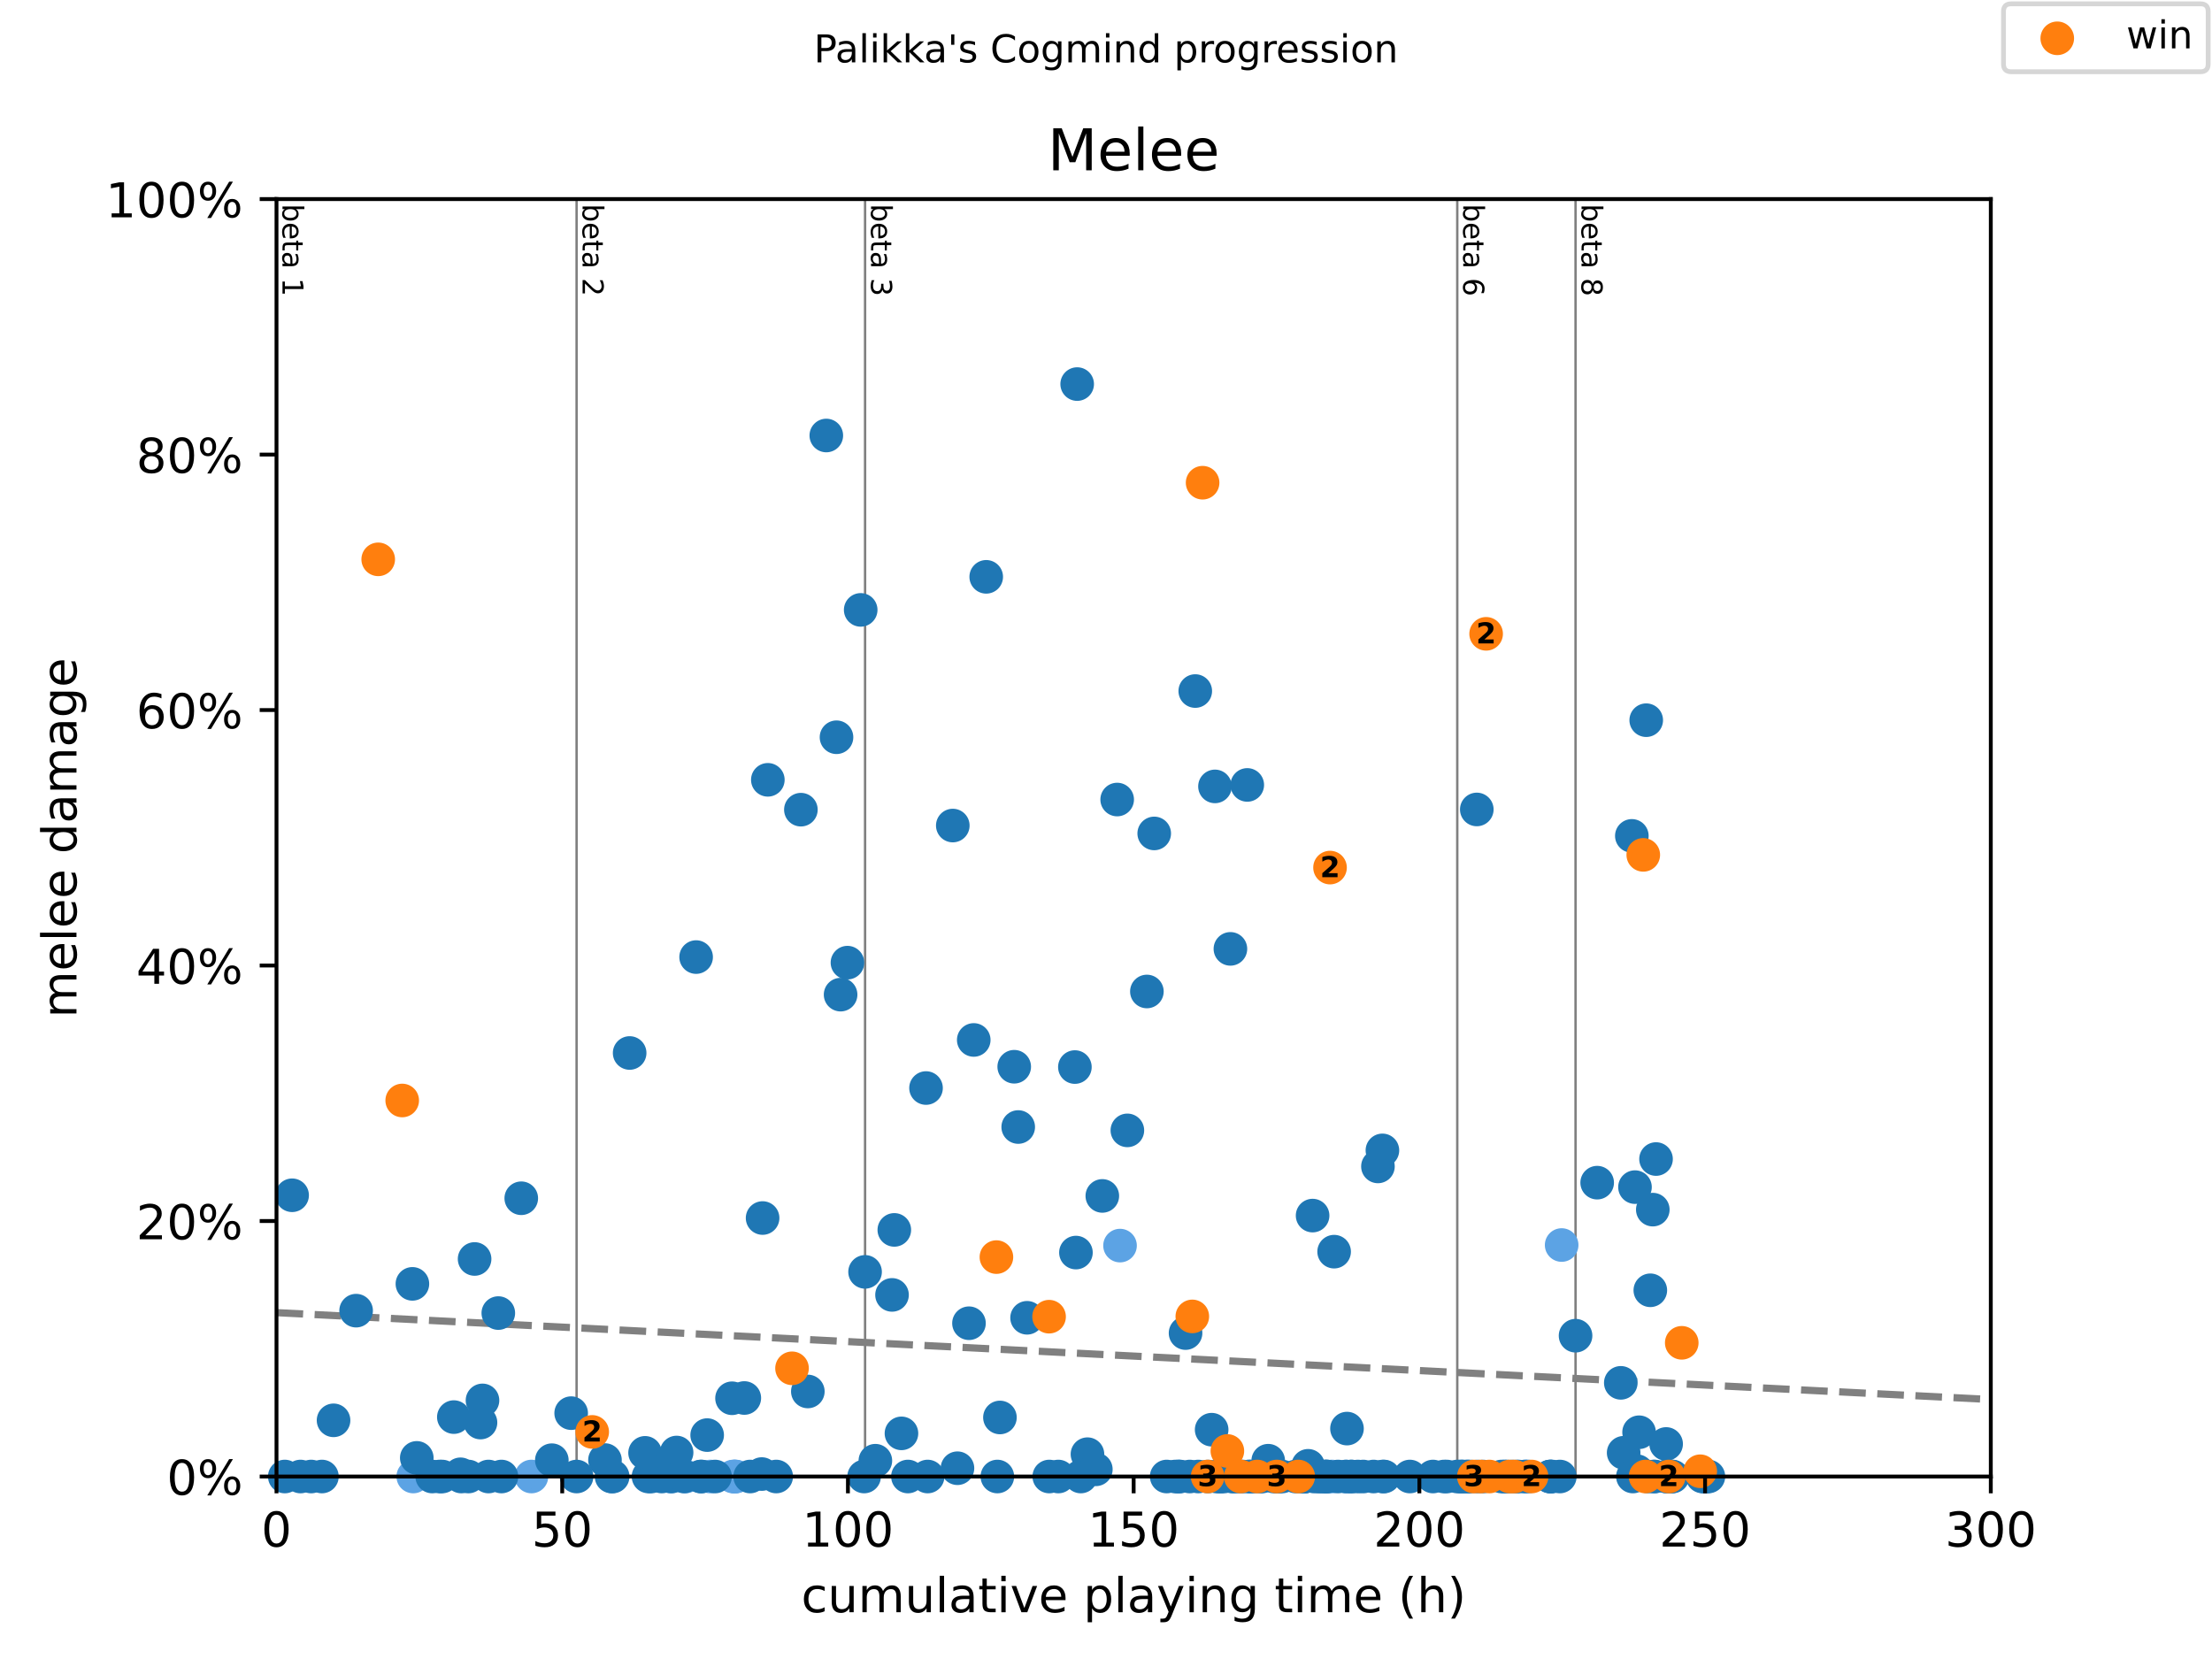 <?xml version="1.0" encoding="utf-8" standalone="no"?>
<!DOCTYPE svg PUBLIC "-//W3C//DTD SVG 1.1//EN"
  "http://www.w3.org/Graphics/SVG/1.1/DTD/svg11.dtd">
<!-- Created with matplotlib (https://matplotlib.org/) -->
<svg height="345.6pt" version="1.1" viewBox="0 0 460.8 345.6" width="460.8pt" xmlns="http://www.w3.org/2000/svg" xmlns:xlink="http://www.w3.org/1999/xlink">
 <defs>
  <style type="text/css">
*{stroke-linecap:butt;stroke-linejoin:round;}
  </style>
 </defs>
 <g id="figure_1">
  <g id="patch_1">
   <path d="M 0 345.6 
L 460.8 345.6 
L 460.8 0 
L 0 0 
z
" style="fill:#ffffff;"/>
  </g>
  <g id="axes_1">
   <g id="patch_2">
    <path d="M 57.6 307.584 
L 414.72 307.584 
L 414.72 41.472 
L 57.6 41.472 
z
" style="fill:#ffffff;"/>
   </g>
   <g id="line2d_1">
    <path clip-path="url(#p053821136b)" d="M 57.6 273.446 
L 414.72 291.546 
" style="fill:none;stroke:#808080;stroke-dasharray:5.55,2.4;stroke-dashoffset:0;stroke-width:1.5;"/>
   </g>
   <g id="line2d_2">
    <path clip-path="url(#p053821136b)" d="M 120.116 307.584 
L 120.116 41.472 
" style="fill:none;stroke:#808080;stroke-linecap:square;stroke-width:0.5;"/>
   </g>
   <g id="line2d_3">
    <path clip-path="url(#p053821136b)" d="M 180.211 307.584 
L 180.211 41.472 
" style="fill:none;stroke:#808080;stroke-linecap:square;stroke-width:0.5;"/>
   </g>
   <g id="line2d_4">
    <path clip-path="url(#p053821136b)" d="M 303.576 307.584 
L 303.576 41.472 
" style="fill:none;stroke:#808080;stroke-linecap:square;stroke-width:0.5;"/>
   </g>
   <g id="line2d_5">
    <path clip-path="url(#p053821136b)" d="M 328.218 307.584 
L 328.218 41.472 
" style="fill:none;stroke:#808080;stroke-linecap:square;stroke-width:0.5;"/>
   </g>
   <g id="text_1">
    <!-- beta 1 -->
    <defs>
     <path d="M 48.688 27.297 
Q 48.688 37.203 44.609 42.844 
Q 40.531 48.484 33.406 48.484 
Q 26.266 48.484 22.188 42.844 
Q 18.109 37.203 18.109 27.297 
Q 18.109 17.391 22.188 11.75 
Q 26.266 6.109 33.406 6.109 
Q 40.531 6.109 44.609 11.75 
Q 48.688 17.391 48.688 27.297 
z
M 18.109 46.391 
Q 20.953 51.266 25.266 53.625 
Q 29.594 56 35.594 56 
Q 45.562 56 51.781 48.094 
Q 58.016 40.188 58.016 27.297 
Q 58.016 14.406 51.781 6.484 
Q 45.562 -1.422 35.594 -1.422 
Q 29.594 -1.422 25.266 0.953 
Q 20.953 3.328 18.109 8.203 
L 18.109 0 
L 9.078 0 
L 9.078 75.984 
L 18.109 75.984 
z
" id="DejaVuSans-98"/>
     <path d="M 56.203 29.594 
L 56.203 25.203 
L 14.891 25.203 
Q 15.484 15.922 20.484 11.062 
Q 25.484 6.203 34.422 6.203 
Q 39.594 6.203 44.453 7.469 
Q 49.312 8.734 54.109 11.281 
L 54.109 2.781 
Q 49.266 0.734 44.188 -0.344 
Q 39.109 -1.422 33.891 -1.422 
Q 20.797 -1.422 13.156 6.188 
Q 5.516 13.812 5.516 26.812 
Q 5.516 40.234 12.766 48.109 
Q 20.016 56 32.328 56 
Q 43.359 56 49.781 48.891 
Q 56.203 41.797 56.203 29.594 
z
M 47.219 32.234 
Q 47.125 39.594 43.094 43.984 
Q 39.062 48.391 32.422 48.391 
Q 24.906 48.391 20.391 44.141 
Q 15.875 39.891 15.188 32.172 
z
" id="DejaVuSans-101"/>
     <path d="M 18.312 70.219 
L 18.312 54.688 
L 36.812 54.688 
L 36.812 47.703 
L 18.312 47.703 
L 18.312 18.016 
Q 18.312 11.328 20.141 9.422 
Q 21.969 7.516 27.594 7.516 
L 36.812 7.516 
L 36.812 0 
L 27.594 0 
Q 17.188 0 13.234 3.875 
Q 9.281 7.766 9.281 18.016 
L 9.281 47.703 
L 2.688 47.703 
L 2.688 54.688 
L 9.281 54.688 
L 9.281 70.219 
z
" id="DejaVuSans-116"/>
     <path d="M 34.281 27.484 
Q 23.391 27.484 19.188 25 
Q 14.984 22.516 14.984 16.5 
Q 14.984 11.719 18.141 8.906 
Q 21.297 6.109 26.703 6.109 
Q 34.188 6.109 38.703 11.406 
Q 43.219 16.703 43.219 25.484 
L 43.219 27.484 
z
M 52.203 31.203 
L 52.203 0 
L 43.219 0 
L 43.219 8.297 
Q 40.141 3.328 35.547 0.953 
Q 30.953 -1.422 24.312 -1.422 
Q 15.922 -1.422 10.953 3.297 
Q 6 8.016 6 15.922 
Q 6 25.141 12.172 29.828 
Q 18.359 34.516 30.609 34.516 
L 43.219 34.516 
L 43.219 35.406 
Q 43.219 41.609 39.141 45 
Q 35.062 48.391 27.688 48.391 
Q 23 48.391 18.547 47.266 
Q 14.109 46.141 10.016 43.891 
L 10.016 52.203 
Q 14.938 54.109 19.578 55.047 
Q 24.219 56 28.609 56 
Q 40.484 56 46.344 49.844 
Q 52.203 43.703 52.203 31.203 
z
" id="DejaVuSans-97"/>
     <path id="DejaVuSans-32"/>
     <path d="M 12.406 8.297 
L 28.516 8.297 
L 28.516 63.922 
L 10.984 60.406 
L 10.984 69.391 
L 28.422 72.906 
L 38.281 72.906 
L 38.281 8.297 
L 54.391 8.297 
L 54.391 0 
L 12.406 0 
z
" id="DejaVuSans-49"/>
    </defs>
    <g transform="translate(58.848 42.472)rotate(-270)scale(0.06 -0.06)">
     <use xlink:href="#DejaVuSans-98"/>
     <use x="63.477" xlink:href="#DejaVuSans-101"/>
     <use x="125" xlink:href="#DejaVuSans-116"/>
     <use x="164.209" xlink:href="#DejaVuSans-97"/>
     <use x="225.488" xlink:href="#DejaVuSans-32"/>
     <use x="257.275" xlink:href="#DejaVuSans-49"/>
    </g>
   </g>
   <g id="text_2">
    <!-- beta 2 -->
    <defs>
     <path d="M 19.188 8.297 
L 53.609 8.297 
L 53.609 0 
L 7.328 0 
L 7.328 8.297 
Q 12.938 14.109 22.625 23.891 
Q 32.328 33.688 34.812 36.531 
Q 39.547 41.844 41.422 45.531 
Q 43.312 49.219 43.312 52.781 
Q 43.312 58.594 39.234 62.25 
Q 35.156 65.922 28.609 65.922 
Q 23.969 65.922 18.812 64.312 
Q 13.672 62.703 7.812 59.422 
L 7.812 69.391 
Q 13.766 71.781 18.938 73 
Q 24.125 74.219 28.422 74.219 
Q 39.75 74.219 46.484 68.547 
Q 53.219 62.891 53.219 53.422 
Q 53.219 48.922 51.531 44.891 
Q 49.859 40.875 45.406 35.406 
Q 44.188 33.984 37.641 27.219 
Q 31.109 20.453 19.188 8.297 
z
" id="DejaVuSans-50"/>
    </defs>
    <g transform="translate(121.364 42.472)rotate(-270)scale(0.06 -0.06)">
     <use xlink:href="#DejaVuSans-98"/>
     <use x="63.477" xlink:href="#DejaVuSans-101"/>
     <use x="125" xlink:href="#DejaVuSans-116"/>
     <use x="164.209" xlink:href="#DejaVuSans-97"/>
     <use x="225.488" xlink:href="#DejaVuSans-32"/>
     <use x="257.275" xlink:href="#DejaVuSans-50"/>
    </g>
   </g>
   <g id="text_3">
    <!-- beta 3 -->
    <defs>
     <path d="M 40.578 39.312 
Q 47.656 37.797 51.625 33 
Q 55.609 28.219 55.609 21.188 
Q 55.609 10.406 48.188 4.484 
Q 40.766 -1.422 27.094 -1.422 
Q 22.516 -1.422 17.656 -0.516 
Q 12.797 0.391 7.625 2.203 
L 7.625 11.719 
Q 11.719 9.328 16.594 8.109 
Q 21.484 6.891 26.812 6.891 
Q 36.078 6.891 40.938 10.547 
Q 45.797 14.203 45.797 21.188 
Q 45.797 27.641 41.281 31.266 
Q 36.766 34.906 28.719 34.906 
L 20.219 34.906 
L 20.219 43.016 
L 29.109 43.016 
Q 36.375 43.016 40.234 45.922 
Q 44.094 48.828 44.094 54.297 
Q 44.094 59.906 40.109 62.906 
Q 36.141 65.922 28.719 65.922 
Q 24.656 65.922 20.016 65.031 
Q 15.375 64.156 9.812 62.312 
L 9.812 71.094 
Q 15.438 72.656 20.344 73.438 
Q 25.25 74.219 29.594 74.219 
Q 40.828 74.219 47.359 69.109 
Q 53.906 64.016 53.906 55.328 
Q 53.906 49.266 50.438 45.094 
Q 46.969 40.922 40.578 39.312 
z
" id="DejaVuSans-51"/>
    </defs>
    <g transform="translate(181.459 42.472)rotate(-270)scale(0.06 -0.06)">
     <use xlink:href="#DejaVuSans-98"/>
     <use x="63.477" xlink:href="#DejaVuSans-101"/>
     <use x="125" xlink:href="#DejaVuSans-116"/>
     <use x="164.209" xlink:href="#DejaVuSans-97"/>
     <use x="225.488" xlink:href="#DejaVuSans-32"/>
     <use x="257.275" xlink:href="#DejaVuSans-51"/>
    </g>
   </g>
   <g id="text_4">
    <!-- beta 6 -->
    <defs>
     <path d="M 33.016 40.375 
Q 26.375 40.375 22.484 35.828 
Q 18.609 31.297 18.609 23.391 
Q 18.609 15.531 22.484 10.953 
Q 26.375 6.391 33.016 6.391 
Q 39.656 6.391 43.531 10.953 
Q 47.406 15.531 47.406 23.391 
Q 47.406 31.297 43.531 35.828 
Q 39.656 40.375 33.016 40.375 
z
M 52.594 71.297 
L 52.594 62.312 
Q 48.875 64.062 45.094 64.984 
Q 41.312 65.922 37.594 65.922 
Q 27.828 65.922 22.672 59.328 
Q 17.531 52.734 16.797 39.406 
Q 19.672 43.656 24.016 45.922 
Q 28.375 48.188 33.594 48.188 
Q 44.578 48.188 50.953 41.516 
Q 57.328 34.859 57.328 23.391 
Q 57.328 12.156 50.688 5.359 
Q 44.047 -1.422 33.016 -1.422 
Q 20.359 -1.422 13.672 8.266 
Q 6.984 17.969 6.984 36.375 
Q 6.984 53.656 15.188 63.938 
Q 23.391 74.219 37.203 74.219 
Q 40.922 74.219 44.703 73.484 
Q 48.484 72.75 52.594 71.297 
z
" id="DejaVuSans-54"/>
    </defs>
    <g transform="translate(304.824 42.472)rotate(-270)scale(0.06 -0.06)">
     <use xlink:href="#DejaVuSans-98"/>
     <use x="63.477" xlink:href="#DejaVuSans-101"/>
     <use x="125" xlink:href="#DejaVuSans-116"/>
     <use x="164.209" xlink:href="#DejaVuSans-97"/>
     <use x="225.488" xlink:href="#DejaVuSans-32"/>
     <use x="257.275" xlink:href="#DejaVuSans-54"/>
    </g>
   </g>
   <g id="text_5">
    <!-- beta 8 -->
    <defs>
     <path d="M 31.781 34.625 
Q 24.75 34.625 20.719 30.859 
Q 16.703 27.094 16.703 20.516 
Q 16.703 13.922 20.719 10.156 
Q 24.75 6.391 31.781 6.391 
Q 38.812 6.391 42.859 10.172 
Q 46.922 13.969 46.922 20.516 
Q 46.922 27.094 42.891 30.859 
Q 38.875 34.625 31.781 34.625 
z
M 21.922 38.812 
Q 15.578 40.375 12.031 44.719 
Q 8.5 49.078 8.5 55.328 
Q 8.5 64.062 14.719 69.141 
Q 20.953 74.219 31.781 74.219 
Q 42.672 74.219 48.875 69.141 
Q 55.078 64.062 55.078 55.328 
Q 55.078 49.078 51.531 44.719 
Q 48 40.375 41.703 38.812 
Q 48.828 37.156 52.797 32.312 
Q 56.781 27.484 56.781 20.516 
Q 56.781 9.906 50.312 4.234 
Q 43.844 -1.422 31.781 -1.422 
Q 19.734 -1.422 13.25 4.234 
Q 6.781 9.906 6.781 20.516 
Q 6.781 27.484 10.781 32.312 
Q 14.797 37.156 21.922 38.812 
z
M 18.312 54.391 
Q 18.312 48.734 21.844 45.562 
Q 25.391 42.391 31.781 42.391 
Q 38.141 42.391 41.719 45.562 
Q 45.312 48.734 45.312 54.391 
Q 45.312 60.062 41.719 63.234 
Q 38.141 66.406 31.781 66.406 
Q 25.391 66.406 21.844 63.234 
Q 18.312 60.062 18.312 54.391 
z
" id="DejaVuSans-56"/>
    </defs>
    <g transform="translate(329.465 42.472)rotate(-270)scale(0.06 -0.06)">
     <use xlink:href="#DejaVuSans-98"/>
     <use x="63.477" xlink:href="#DejaVuSans-101"/>
     <use x="125" xlink:href="#DejaVuSans-116"/>
     <use x="164.209" xlink:href="#DejaVuSans-97"/>
     <use x="225.488" xlink:href="#DejaVuSans-32"/>
     <use x="257.275" xlink:href="#DejaVuSans-56"/>
    </g>
   </g>
   <g id="PathCollection_1">
    <defs>
     <path d="M 0 3 
C 0.796 3 1.559 2.684 2.121 2.121 
C 2.684 1.559 3 0.796 3 0 
C 3 -0.796 2.684 -1.559 2.121 -2.121 
C 1.559 -2.684 0.796 -3 0 -3 
C -0.796 -3 -1.559 -2.684 -2.121 -2.121 
C -2.684 -1.559 -3 -0.796 -3 0 
C -3 0.796 -2.684 1.559 -2.121 2.121 
C -1.559 2.684 -0.796 3 0 3 
z
" id="m4046c7dbc8" style="stroke:#5ca3e4;"/>
    </defs>
    <g>
     <use style="fill:#5ca3e4;stroke:#5ca3e4;" x="86.09" xlink:href="#m4046c7dbc8" y="307.584"/>
     <use style="fill:#5ca3e4;stroke:#5ca3e4;" x="110.712" xlink:href="#m4046c7dbc8" y="307.584"/>
     <use style="fill:#5ca3e4;stroke:#5ca3e4;" x="139.658" xlink:href="#m4046c7dbc8" y="307.584"/>
     <use style="fill:#5ca3e4;stroke:#5ca3e4;" x="142.813" xlink:href="#m4046c7dbc8" y="307.584"/>
     <use style="fill:#5ca3e4;stroke:#5ca3e4;" x="147.971" xlink:href="#m4046c7dbc8" y="307.584"/>
     <use style="fill:#5ca3e4;stroke:#5ca3e4;" x="152.713" xlink:href="#m4046c7dbc8" y="307.584"/>
     <use style="fill:#5ca3e4;stroke:#5ca3e4;" x="152.991" xlink:href="#m4046c7dbc8" y="307.584"/>
     <use style="fill:#5ca3e4;stroke:#5ca3e4;" x="153.11" xlink:href="#m4046c7dbc8" y="307.584"/>
     <use style="fill:#5ca3e4;stroke:#5ca3e4;" x="153.308" xlink:href="#m4046c7dbc8" y="307.584"/>
     <use style="fill:#5ca3e4;stroke:#5ca3e4;" x="233.323" xlink:href="#m4046c7dbc8" y="259.479"/>
     <use style="fill:#5ca3e4;stroke:#5ca3e4;" x="245.584" xlink:href="#m4046c7dbc8" y="307.584"/>
     <use style="fill:#5ca3e4;stroke:#5ca3e4;" x="258.956" xlink:href="#m4046c7dbc8" y="307.584"/>
     <use style="fill:#5ca3e4;stroke:#5ca3e4;" x="260.206" xlink:href="#m4046c7dbc8" y="307.584"/>
     <use style="fill:#5ca3e4;stroke:#5ca3e4;" x="266.277" xlink:href="#m4046c7dbc8" y="307.584"/>
     <use style="fill:#5ca3e4;stroke:#5ca3e4;" x="277.467" xlink:href="#m4046c7dbc8" y="307.584"/>
     <use style="fill:#5ca3e4;stroke:#5ca3e4;" x="280.443" xlink:href="#m4046c7dbc8" y="307.584"/>
     <use style="fill:#5ca3e4;stroke:#5ca3e4;" x="313.556" xlink:href="#m4046c7dbc8" y="307.584"/>
     <use style="fill:#5ca3e4;stroke:#5ca3e4;" x="317.782" xlink:href="#m4046c7dbc8" y="307.584"/>
     <use style="fill:#5ca3e4;stroke:#5ca3e4;" x="318.238" xlink:href="#m4046c7dbc8" y="307.584"/>
     <use style="fill:#5ca3e4;stroke:#5ca3e4;" x="318.337" xlink:href="#m4046c7dbc8" y="307.584"/>
     <use style="fill:#5ca3e4;stroke:#5ca3e4;" x="323.396" xlink:href="#m4046c7dbc8" y="307.584"/>
     <use style="fill:#5ca3e4;stroke:#5ca3e4;" x="325.321" xlink:href="#m4046c7dbc8" y="259.362"/>
     <use style="fill:#5ca3e4;stroke:#5ca3e4;" x="354.962" xlink:href="#m4046c7dbc8" y="307.584"/>
     <use style="fill:#5ca3e4;stroke:#5ca3e4;" x="355.081" xlink:href="#m4046c7dbc8" y="307.584"/>
    </g>
   </g>
   <g id="PathCollection_2">
    <defs>
     <path d="M 0 3 
C 0.796 3 1.559 2.684 2.121 2.121 
C 2.684 1.559 3 0.796 3 0 
C 3 -0.796 2.684 -1.559 2.121 -2.121 
C 1.559 -2.684 0.796 -3 0 -3 
C -0.796 -3 -1.559 -2.684 -2.121 -2.121 
C -2.684 -1.559 -3 -0.796 -3 0 
C -3 0.796 -2.684 1.559 -2.121 2.121 
C -1.559 2.684 -0.796 3 0 3 
z
" id="m475b643aaa" style="stroke:#1f77b4;"/>
    </defs>
    <g>
     <use style="fill:#1f77b4;stroke:#1f77b4;" x="59.326" xlink:href="#m475b643aaa" y="307.584"/>
     <use style="fill:#1f77b4;stroke:#1f77b4;" x="60.854" xlink:href="#m475b643aaa" y="248.996"/>
     <use style="fill:#1f77b4;stroke:#1f77b4;" x="62.6" xlink:href="#m475b643aaa" y="307.584"/>
     <use style="fill:#1f77b4;stroke:#1f77b4;" x="64.822" xlink:href="#m475b643aaa" y="307.584"/>
     <use style="fill:#1f77b4;stroke:#1f77b4;" x="67.064" xlink:href="#m475b643aaa" y="307.584"/>
     <use style="fill:#1f77b4;stroke:#1f77b4;" x="69.484" xlink:href="#m475b643aaa" y="295.88"/>
     <use style="fill:#1f77b4;stroke:#1f77b4;" x="74.186" xlink:href="#m475b643aaa" y="273.034"/>
     <use style="fill:#1f77b4;stroke:#1f77b4;" x="85.912" xlink:href="#m475b643aaa" y="267.452"/>
     <use style="fill:#1f77b4;stroke:#1f77b4;" x="86.824" xlink:href="#m475b643aaa" y="303.704"/>
     <use style="fill:#1f77b4;stroke:#1f77b4;" x="90.038" xlink:href="#m475b643aaa" y="307.584"/>
     <use style="fill:#1f77b4;stroke:#1f77b4;" x="91.566" xlink:href="#m475b643aaa" y="307.584"/>
     <use style="fill:#1f77b4;stroke:#1f77b4;" x="92.102" xlink:href="#m475b643aaa" y="307.584"/>
     <use style="fill:#1f77b4;stroke:#1f77b4;" x="94.542" xlink:href="#m475b643aaa" y="295.207"/>
     <use style="fill:#1f77b4;stroke:#1f77b4;" x="95.931" xlink:href="#m475b643aaa" y="307.123"/>
     <use style="fill:#1f77b4;stroke:#1f77b4;" x="96.09" xlink:href="#m475b643aaa" y="307.584"/>
     <use style="fill:#1f77b4;stroke:#1f77b4;" x="97.578" xlink:href="#m475b643aaa" y="307.584"/>
     <use style="fill:#1f77b4;stroke:#1f77b4;" x="98.867" xlink:href="#m475b643aaa" y="262.267"/>
     <use style="fill:#1f77b4;stroke:#1f77b4;" x="100.097" xlink:href="#m475b643aaa" y="296.345"/>
     <use style="fill:#1f77b4;stroke:#1f77b4;" x="100.514" xlink:href="#m475b643aaa" y="291.729"/>
     <use style="fill:#1f77b4;stroke:#1f77b4;" x="101.764" xlink:href="#m475b643aaa" y="307.584"/>
     <use style="fill:#1f77b4;stroke:#1f77b4;" x="103.807" xlink:href="#m475b643aaa" y="273.537"/>
     <use style="fill:#1f77b4;stroke:#1f77b4;" x="104.462" xlink:href="#m475b643aaa" y="307.584"/>
     <use style="fill:#1f77b4;stroke:#1f77b4;" x="108.589" xlink:href="#m475b643aaa" y="249.618"/>
     <use style="fill:#1f77b4;stroke:#1f77b4;" x="114.957" xlink:href="#m475b643aaa" y="304.186"/>
     <use style="fill:#1f77b4;stroke:#1f77b4;" x="118.985" xlink:href="#m475b643aaa" y="294.385"/>
     <use style="fill:#1f77b4;stroke:#1f77b4;" x="120.116" xlink:href="#m475b643aaa" y="307.584"/>
     <use style="fill:#1f77b4;stroke:#1f77b4;" x="126.028" xlink:href="#m475b643aaa" y="304.155"/>
     <use style="fill:#1f77b4;stroke:#1f77b4;" x="127.397" xlink:href="#m475b643aaa" y="307.584"/>
     <use style="fill:#1f77b4;stroke:#1f77b4;" x="127.635" xlink:href="#m475b643aaa" y="307.584"/>
     <use style="fill:#1f77b4;stroke:#1f77b4;" x="131.167" xlink:href="#m475b643aaa" y="219.357"/>
     <use style="fill:#1f77b4;stroke:#1f77b4;" x="134.381" xlink:href="#m475b643aaa" y="302.654"/>
     <use style="fill:#1f77b4;stroke:#1f77b4;" x="135.095" xlink:href="#m475b643aaa" y="307.584"/>
     <use style="fill:#1f77b4;stroke:#1f77b4;" x="135.651" xlink:href="#m475b643aaa" y="307.584"/>
     <use style="fill:#1f77b4;stroke:#1f77b4;" x="137.853" xlink:href="#m475b643aaa" y="307.584"/>
     <use style="fill:#1f77b4;stroke:#1f77b4;" x="139.48" xlink:href="#m475b643aaa" y="306.376"/>
     <use style="fill:#1f77b4;stroke:#1f77b4;" x="139.916" xlink:href="#m475b643aaa" y="307.584"/>
     <use style="fill:#1f77b4;stroke:#1f77b4;" x="140.948" xlink:href="#m475b643aaa" y="302.587"/>
     <use style="fill:#1f77b4;stroke:#1f77b4;" x="142.495" xlink:href="#m475b643aaa" y="307.584"/>
     <use style="fill:#1f77b4;stroke:#1f77b4;" x="145.015" xlink:href="#m475b643aaa" y="199.376"/>
     <use style="fill:#1f77b4;stroke:#1f77b4;" x="145.967" xlink:href="#m475b643aaa" y="307.584"/>
     <use style="fill:#1f77b4;stroke:#1f77b4;" x="146.166" xlink:href="#m475b643aaa" y="307.584"/>
     <use style="fill:#1f77b4;stroke:#1f77b4;" x="147.316" xlink:href="#m475b643aaa" y="298.955"/>
     <use style="fill:#1f77b4;stroke:#1f77b4;" x="148.963" xlink:href="#m475b643aaa" y="307.584"/>
     <use style="fill:#1f77b4;stroke:#1f77b4;" x="152.495" xlink:href="#m475b643aaa" y="291.284"/>
     <use style="fill:#1f77b4;stroke:#1f77b4;" x="155.054" xlink:href="#m475b643aaa" y="291.229"/>
     <use style="fill:#1f77b4;stroke:#1f77b4;" x="156.264" xlink:href="#m475b643aaa" y="307.584"/>
     <use style="fill:#1f77b4;stroke:#1f77b4;" x="158.685" xlink:href="#m475b643aaa" y="307.072"/>
     <use style="fill:#1f77b4;stroke:#1f77b4;" x="158.863" xlink:href="#m475b643aaa" y="253.738"/>
     <use style="fill:#1f77b4;stroke:#1f77b4;" x="159.955" xlink:href="#m475b643aaa" y="162.451"/>
     <use style="fill:#1f77b4;stroke:#1f77b4;" x="161.7" xlink:href="#m475b643aaa" y="307.584"/>
     <use style="fill:#1f77b4;stroke:#1f77b4;" x="166.839" xlink:href="#m475b643aaa" y="168.67"/>
     <use style="fill:#1f77b4;stroke:#1f77b4;" x="168.287" xlink:href="#m475b643aaa" y="289.867"/>
     <use style="fill:#1f77b4;stroke:#1f77b4;" x="172.136" xlink:href="#m475b643aaa" y="90.723"/>
     <use style="fill:#1f77b4;stroke:#1f77b4;" x="174.259" xlink:href="#m475b643aaa" y="153.582"/>
     <use style="fill:#1f77b4;stroke:#1f77b4;" x="175.112" xlink:href="#m475b643aaa" y="207.202"/>
     <use style="fill:#1f77b4;stroke:#1f77b4;" x="176.541" xlink:href="#m475b643aaa" y="200.538"/>
     <use style="fill:#1f77b4;stroke:#1f77b4;" x="179.299" xlink:href="#m475b643aaa" y="127.051"/>
     <use style="fill:#1f77b4;stroke:#1f77b4;" x="180.013" xlink:href="#m475b643aaa" y="307.584"/>
     <use style="fill:#1f77b4;stroke:#1f77b4;" x="180.211" xlink:href="#m475b643aaa" y="264.954"/>
     <use style="fill:#1f77b4;stroke:#1f77b4;" x="182.354" xlink:href="#m475b643aaa" y="304.294"/>
     <use style="fill:#1f77b4;stroke:#1f77b4;" x="185.826" xlink:href="#m475b643aaa" y="269.751"/>
     <use style="fill:#1f77b4;stroke:#1f77b4;" x="186.302" xlink:href="#m475b643aaa" y="256.21"/>
     <use style="fill:#1f77b4;stroke:#1f77b4;" x="187.79" xlink:href="#m475b643aaa" y="298.596"/>
     <use style="fill:#1f77b4;stroke:#1f77b4;" x="189.139" xlink:href="#m475b643aaa" y="307.584"/>
     <use style="fill:#1f77b4;stroke:#1f77b4;" x="192.909" xlink:href="#m475b643aaa" y="226.658"/>
     <use style="fill:#1f77b4;stroke:#1f77b4;" x="193.246" xlink:href="#m475b643aaa" y="307.584"/>
     <use style="fill:#1f77b4;stroke:#1f77b4;" x="198.484" xlink:href="#m475b643aaa" y="171.977"/>
     <use style="fill:#1f77b4;stroke:#1f77b4;" x="199.456" xlink:href="#m475b643aaa" y="305.859"/>
     <use style="fill:#1f77b4;stroke:#1f77b4;" x="201.857" xlink:href="#m475b643aaa" y="275.653"/>
     <use style="fill:#1f77b4;stroke:#1f77b4;" x="202.849" xlink:href="#m475b643aaa" y="216.64"/>
     <use style="fill:#1f77b4;stroke:#1f77b4;" x="205.448" xlink:href="#m475b643aaa" y="120.165"/>
     <use style="fill:#1f77b4;stroke:#1f77b4;" x="207.769" xlink:href="#m475b643aaa" y="307.584"/>
     <use style="fill:#1f77b4;stroke:#1f77b4;" x="208.305" xlink:href="#m475b643aaa" y="295.284"/>
     <use style="fill:#1f77b4;stroke:#1f77b4;" x="211.281" xlink:href="#m475b643aaa" y="222.222"/>
     <use style="fill:#1f77b4;stroke:#1f77b4;" x="212.114" xlink:href="#m475b643aaa" y="234.779"/>
     <use style="fill:#1f77b4;stroke:#1f77b4;" x="213.959" xlink:href="#m475b643aaa" y="274.519"/>
     <use style="fill:#1f77b4;stroke:#1f77b4;" x="218.582" xlink:href="#m475b643aaa" y="307.584"/>
     <use style="fill:#1f77b4;stroke:#1f77b4;" x="220.467" xlink:href="#m475b643aaa" y="307.584"/>
     <use style="fill:#1f77b4;stroke:#1f77b4;" x="223.919" xlink:href="#m475b643aaa" y="222.288"/>
     <use style="fill:#1f77b4;stroke:#1f77b4;" x="224.137" xlink:href="#m475b643aaa" y="260.933"/>
     <use style="fill:#1f77b4;stroke:#1f77b4;" x="224.395" xlink:href="#m475b643aaa" y="80.01"/>
     <use style="fill:#1f77b4;stroke:#1f77b4;" x="225.149" xlink:href="#m475b643aaa" y="307.584"/>
     <use style="fill:#1f77b4;stroke:#1f77b4;" x="226.538" xlink:href="#m475b643aaa" y="302.933"/>
     <use style="fill:#1f77b4;stroke:#1f77b4;" x="228.284" xlink:href="#m475b643aaa" y="306.089"/>
     <use style="fill:#1f77b4;stroke:#1f77b4;" x="229.633" xlink:href="#m475b643aaa" y="249.132"/>
     <use style="fill:#1f77b4;stroke:#1f77b4;" x="232.728" xlink:href="#m475b643aaa" y="166.558"/>
     <use style="fill:#1f77b4;stroke:#1f77b4;" x="234.851" xlink:href="#m475b643aaa" y="235.478"/>
     <use style="fill:#1f77b4;stroke:#1f77b4;" x="238.918" xlink:href="#m475b643aaa" y="206.544"/>
     <use style="fill:#1f77b4;stroke:#1f77b4;" x="240.445" xlink:href="#m475b643aaa" y="173.619"/>
     <use style="fill:#1f77b4;stroke:#1f77b4;" x="243.044" xlink:href="#m475b643aaa" y="307.584"/>
     <use style="fill:#1f77b4;stroke:#1f77b4;" x="244.83" xlink:href="#m475b643aaa" y="307.584"/>
     <use style="fill:#1f77b4;stroke:#1f77b4;" x="245.405" xlink:href="#m475b643aaa" y="307.584"/>
     <use style="fill:#1f77b4;stroke:#1f77b4;" x="245.822" xlink:href="#m475b643aaa" y="307.584"/>
     <use style="fill:#1f77b4;stroke:#1f77b4;" x="246.973" xlink:href="#m475b643aaa" y="277.704"/>
     <use style="fill:#1f77b4;stroke:#1f77b4;" x="247.846" xlink:href="#m475b643aaa" y="307.584"/>
     <use style="fill:#1f77b4;stroke:#1f77b4;" x="248.996" xlink:href="#m475b643aaa" y="143.958"/>
     <use style="fill:#1f77b4;stroke:#1f77b4;" x="249.612" xlink:href="#m475b643aaa" y="307.584"/>
     <use style="fill:#1f77b4;stroke:#1f77b4;" x="251.635" xlink:href="#m475b643aaa" y="307.584"/>
     <use style="fill:#1f77b4;stroke:#1f77b4;" x="252.409" xlink:href="#m475b643aaa" y="297.829"/>
     <use style="fill:#1f77b4;stroke:#1f77b4;" x="253.103" xlink:href="#m475b643aaa" y="163.822"/>
     <use style="fill:#1f77b4;stroke:#1f77b4;" x="253.441" xlink:href="#m475b643aaa" y="307.584"/>
     <use style="fill:#1f77b4;stroke:#1f77b4;" x="254.115" xlink:href="#m475b643aaa" y="307.584"/>
     <use style="fill:#1f77b4;stroke:#1f77b4;" x="254.214" xlink:href="#m475b643aaa" y="307.584"/>
     <use style="fill:#1f77b4;stroke:#1f77b4;" x="254.948" xlink:href="#m475b643aaa" y="307.584"/>
     <use style="fill:#1f77b4;stroke:#1f77b4;" x="256.317" xlink:href="#m475b643aaa" y="197.668"/>
     <use style="fill:#1f77b4;stroke:#1f77b4;" x="256.694" xlink:href="#m475b643aaa" y="307.584"/>
     <use style="fill:#1f77b4;stroke:#1f77b4;" x="257.012" xlink:href="#m475b643aaa" y="307.584"/>
     <use style="fill:#1f77b4;stroke:#1f77b4;" x="257.706" xlink:href="#m475b643aaa" y="307.584"/>
     <use style="fill:#1f77b4;stroke:#1f77b4;" x="258.639" xlink:href="#m475b643aaa" y="307.584"/>
     <use style="fill:#1f77b4;stroke:#1f77b4;" x="259.829" xlink:href="#m475b643aaa" y="163.516"/>
     <use style="fill:#1f77b4;stroke:#1f77b4;" x="260.147" xlink:href="#m475b643aaa" y="307.584"/>
     <use style="fill:#1f77b4;stroke:#1f77b4;" x="260.643" xlink:href="#m475b643aaa" y="307.584"/>
     <use style="fill:#1f77b4;stroke:#1f77b4;" x="261.238" xlink:href="#m475b643aaa" y="307.584"/>
     <use style="fill:#1f77b4;stroke:#1f77b4;" x="262.448" xlink:href="#m475b643aaa" y="307.584"/>
     <use style="fill:#1f77b4;stroke:#1f77b4;" x="262.904" xlink:href="#m475b643aaa" y="307.584"/>
     <use style="fill:#1f77b4;stroke:#1f77b4;" x="264.194" xlink:href="#m475b643aaa" y="304.292"/>
     <use style="fill:#1f77b4;stroke:#1f77b4;" x="265.364" xlink:href="#m475b643aaa" y="307.584"/>
     <use style="fill:#1f77b4;stroke:#1f77b4;" x="266.039" xlink:href="#m475b643aaa" y="307.584"/>
     <use style="fill:#1f77b4;stroke:#1f77b4;" x="266.396" xlink:href="#m475b643aaa" y="307.584"/>
     <use style="fill:#1f77b4;stroke:#1f77b4;" x="267.071" xlink:href="#m475b643aaa" y="307.584"/>
     <use style="fill:#1f77b4;stroke:#1f77b4;" x="269.908" xlink:href="#m475b643aaa" y="307.584"/>
     <use style="fill:#1f77b4;stroke:#1f77b4;" x="271.019" xlink:href="#m475b643aaa" y="307.584"/>
     <use style="fill:#1f77b4;stroke:#1f77b4;" x="271.594" xlink:href="#m475b643aaa" y="307.584"/>
     <use style="fill:#1f77b4;stroke:#1f77b4;" x="271.733" xlink:href="#m475b643aaa" y="307.584"/>
     <use style="fill:#1f77b4;stroke:#1f77b4;" x="271.793" xlink:href="#m475b643aaa" y="307.584"/>
     <use style="fill:#1f77b4;stroke:#1f77b4;" x="271.892" xlink:href="#m475b643aaa" y="307.584"/>
     <use style="fill:#1f77b4;stroke:#1f77b4;" x="272.507" xlink:href="#m475b643aaa" y="305.353"/>
     <use style="fill:#1f77b4;stroke:#1f77b4;" x="273.439" xlink:href="#m475b643aaa" y="253.229"/>
     <use style="fill:#1f77b4;stroke:#1f77b4;" x="273.796" xlink:href="#m475b643aaa" y="307.584"/>
     <use style="fill:#1f77b4;stroke:#1f77b4;" x="274.788" xlink:href="#m475b643aaa" y="307.584"/>
     <use style="fill:#1f77b4;stroke:#1f77b4;" x="275.126" xlink:href="#m475b643aaa" y="307.584"/>
     <use style="fill:#1f77b4;stroke:#1f77b4;" x="275.88" xlink:href="#m475b643aaa" y="307.584"/>
     <use style="fill:#1f77b4;stroke:#1f77b4;" x="276.138" xlink:href="#m475b643aaa" y="307.584"/>
     <use style="fill:#1f77b4;stroke:#1f77b4;" x="276.415" xlink:href="#m475b643aaa" y="307.584"/>
     <use style="fill:#1f77b4;stroke:#1f77b4;" x="276.495" xlink:href="#m475b643aaa" y="307.584"/>
     <use style="fill:#1f77b4;stroke:#1f77b4;" x="277.923" xlink:href="#m475b643aaa" y="260.744"/>
     <use style="fill:#1f77b4;stroke:#1f77b4;" x="278.717" xlink:href="#m475b643aaa" y="307.584"/>
     <use style="fill:#1f77b4;stroke:#1f77b4;" x="280.383" xlink:href="#m475b643aaa" y="307.584"/>
     <use style="fill:#1f77b4;stroke:#1f77b4;" x="280.602" xlink:href="#m475b643aaa" y="297.601"/>
     <use style="fill:#1f77b4;stroke:#1f77b4;" x="281.455" xlink:href="#m475b643aaa" y="307.584"/>
     <use style="fill:#1f77b4;stroke:#1f77b4;" x="281.574" xlink:href="#m475b643aaa" y="307.584"/>
     <use style="fill:#1f77b4;stroke:#1f77b4;" x="282.883" xlink:href="#m475b643aaa" y="307.584"/>
     <use style="fill:#1f77b4;stroke:#1f77b4;" x="283.994" xlink:href="#m475b643aaa" y="307.584"/>
     <use style="fill:#1f77b4;stroke:#1f77b4;" x="286.137" xlink:href="#m475b643aaa" y="307.584"/>
     <use style="fill:#1f77b4;stroke:#1f77b4;" x="287.05" xlink:href="#m475b643aaa" y="242.988"/>
     <use style="fill:#1f77b4;stroke:#1f77b4;" x="287.982" xlink:href="#m475b643aaa" y="239.647"/>
     <use style="fill:#1f77b4;stroke:#1f77b4;" x="288.081" xlink:href="#m475b643aaa" y="307.584"/>
     <use style="fill:#1f77b4;stroke:#1f77b4;" x="288.319" xlink:href="#m475b643aaa" y="307.584"/>
     <use style="fill:#1f77b4;stroke:#1f77b4;" x="293.696" xlink:href="#m475b643aaa" y="307.584"/>
     <use style="fill:#1f77b4;stroke:#1f77b4;" x="298.517" xlink:href="#m475b643aaa" y="307.584"/>
     <use style="fill:#1f77b4;stroke:#1f77b4;" x="300.819" xlink:href="#m475b643aaa" y="307.584"/>
     <use style="fill:#1f77b4;stroke:#1f77b4;" x="301.394" xlink:href="#m475b643aaa" y="307.584"/>
     <use style="fill:#1f77b4;stroke:#1f77b4;" x="303.576" xlink:href="#m475b643aaa" y="307.584"/>
     <use style="fill:#1f77b4;stroke:#1f77b4;" x="304.231" xlink:href="#m475b643aaa" y="307.584"/>
     <use style="fill:#1f77b4;stroke:#1f77b4;" x="304.509" xlink:href="#m475b643aaa" y="307.584"/>
     <use style="fill:#1f77b4;stroke:#1f77b4;" x="304.866" xlink:href="#m475b643aaa" y="307.584"/>
     <use style="fill:#1f77b4;stroke:#1f77b4;" x="305.66" xlink:href="#m475b643aaa" y="307.584"/>
     <use style="fill:#1f77b4;stroke:#1f77b4;" x="305.739" xlink:href="#m475b643aaa" y="307.584"/>
     <use style="fill:#1f77b4;stroke:#1f77b4;" x="306.354" xlink:href="#m475b643aaa" y="307.584"/>
     <use style="fill:#1f77b4;stroke:#1f77b4;" x="307.644" xlink:href="#m475b643aaa" y="168.624"/>
     <use style="fill:#1f77b4;stroke:#1f77b4;" x="307.782" xlink:href="#m475b643aaa" y="307.584"/>
     <use style="fill:#1f77b4;stroke:#1f77b4;" x="308.953" xlink:href="#m475b643aaa" y="307.584"/>
     <use style="fill:#1f77b4;stroke:#1f77b4;" x="312.802" xlink:href="#m475b643aaa" y="307.584"/>
     <use style="fill:#1f77b4;stroke:#1f77b4;" x="313.397" xlink:href="#m475b643aaa" y="307.584"/>
     <use style="fill:#1f77b4;stroke:#1f77b4;" x="314.012" xlink:href="#m475b643aaa" y="307.584"/>
     <use style="fill:#1f77b4;stroke:#1f77b4;" x="315.024" xlink:href="#m475b643aaa" y="307.584"/>
     <use style="fill:#1f77b4;stroke:#1f77b4;" x="315.956" xlink:href="#m475b643aaa" y="307.584"/>
     <use style="fill:#1f77b4;stroke:#1f77b4;" x="316.333" xlink:href="#m475b643aaa" y="307.584"/>
     <use style="fill:#1f77b4;stroke:#1f77b4;" x="317.663" xlink:href="#m475b643aaa" y="307.584"/>
     <use style="fill:#1f77b4;stroke:#1f77b4;" x="322.9" xlink:href="#m475b643aaa" y="307.584"/>
     <use style="fill:#1f77b4;stroke:#1f77b4;" x="322.96" xlink:href="#m475b643aaa" y="307.584"/>
     <use style="fill:#1f77b4;stroke:#1f77b4;" x="323.099" xlink:href="#m475b643aaa" y="307.584"/>
     <use style="fill:#1f77b4;stroke:#1f77b4;" x="324.944" xlink:href="#m475b643aaa" y="307.584"/>
     <use style="fill:#1f77b4;stroke:#1f77b4;" x="328.218" xlink:href="#m475b643aaa" y="278.25"/>
     <use style="fill:#1f77b4;stroke:#1f77b4;" x="332.721" xlink:href="#m475b643aaa" y="246.37"/>
     <use style="fill:#1f77b4;stroke:#1f77b4;" x="337.642" xlink:href="#m475b643aaa" y="288.07"/>
     <use style="fill:#1f77b4;stroke:#1f77b4;" x="338.237" xlink:href="#m475b643aaa" y="302.637"/>
     <use style="fill:#1f77b4;stroke:#1f77b4;" x="339.943" xlink:href="#m475b643aaa" y="174.129"/>
     <use style="fill:#1f77b4;stroke:#1f77b4;" x="340.161" xlink:href="#m475b643aaa" y="307.584"/>
     <use style="fill:#1f77b4;stroke:#1f77b4;" x="340.598" xlink:href="#m475b643aaa" y="247.299"/>
     <use style="fill:#1f77b4;stroke:#1f77b4;" x="341.014" xlink:href="#m475b643aaa" y="306.469"/>
     <use style="fill:#1f77b4;stroke:#1f77b4;" x="341.451" xlink:href="#m475b643aaa" y="298.363"/>
     <use style="fill:#1f77b4;stroke:#1f77b4;" x="342.939" xlink:href="#m475b643aaa" y="150.029"/>
     <use style="fill:#1f77b4;stroke:#1f77b4;" x="343.296" xlink:href="#m475b643aaa" y="307.584"/>
     <use style="fill:#1f77b4;stroke:#1f77b4;" x="343.792" xlink:href="#m475b643aaa" y="268.79"/>
     <use style="fill:#1f77b4;stroke:#1f77b4;" x="344.308" xlink:href="#m475b643aaa" y="251.987"/>
     <use style="fill:#1f77b4;stroke:#1f77b4;" x="344.486" xlink:href="#m475b643aaa" y="307.584"/>
     <use style="fill:#1f77b4;stroke:#1f77b4;" x="344.724" xlink:href="#m475b643aaa" y="307.584"/>
     <use style="fill:#1f77b4;stroke:#1f77b4;" x="344.982" xlink:href="#m475b643aaa" y="241.449"/>
     <use style="fill:#1f77b4;stroke:#1f77b4;" x="347.085" xlink:href="#m475b643aaa" y="300.804"/>
     <use style="fill:#1f77b4;stroke:#1f77b4;" x="347.125" xlink:href="#m475b643aaa" y="307.584"/>
     <use style="fill:#1f77b4;stroke:#1f77b4;" x="347.185" xlink:href="#m475b643aaa" y="307.584"/>
     <use style="fill:#1f77b4;stroke:#1f77b4;" x="347.998" xlink:href="#m475b643aaa" y="307.584"/>
     <use style="fill:#1f77b4;stroke:#1f77b4;" x="348.216" xlink:href="#m475b643aaa" y="307.584"/>
     <use style="fill:#1f77b4;stroke:#1f77b4;" x="348.435" xlink:href="#m475b643aaa" y="307.584"/>
     <use style="fill:#1f77b4;stroke:#1f77b4;" x="354.664" xlink:href="#m475b643aaa" y="307.584"/>
     <use style="fill:#1f77b4;stroke:#1f77b4;" x="355.299" xlink:href="#m475b643aaa" y="307.584"/>
     <use style="fill:#1f77b4;stroke:#1f77b4;" x="355.537" xlink:href="#m475b643aaa" y="307.584"/>
     <use style="fill:#1f77b4;stroke:#1f77b4;" x="355.894" xlink:href="#m475b643aaa" y="307.584"/>
    </g>
   </g>
   <g id="PathCollection_3">
    <defs>
     <path d="M 0 3 
C 0.796 3 1.559 2.684 2.121 2.121 
C 2.684 1.559 3 0.796 3 0 
C 3 -0.796 2.684 -1.559 2.121 -2.121 
C 1.559 -2.684 0.796 -3 0 -3 
C -0.796 -3 -1.559 -2.684 -2.121 -2.121 
C -2.684 -1.559 -3 -0.796 -3 0 
C -3 0.796 -2.684 1.559 -2.121 2.121 
C -1.559 2.684 -0.796 3 0 3 
z
" id="m960f9c0ea1" style="stroke:#ff7f0e;"/>
    </defs>
    <g>
     <use style="fill:#ff7f0e;stroke:#ff7f0e;" x="78.789" xlink:href="#m960f9c0ea1" y="116.522"/>
     <use style="fill:#ff7f0e;stroke:#ff7f0e;" x="83.789" xlink:href="#m960f9c0ea1" y="229.251"/>
     <use style="fill:#ff7f0e;stroke:#ff7f0e;" x="123.37" xlink:href="#m960f9c0ea1" y="298.292"/>
     <use style="fill:#ff7f0e;stroke:#ff7f0e;" x="164.994" xlink:href="#m960f9c0ea1" y="285.043"/>
     <use style="fill:#ff7f0e;stroke:#ff7f0e;" x="207.571" xlink:href="#m960f9c0ea1" y="261.876"/>
     <use style="fill:#ff7f0e;stroke:#ff7f0e;" x="218.542" xlink:href="#m960f9c0ea1" y="274.291"/>
     <use style="fill:#ff7f0e;stroke:#ff7f0e;" x="248.381" xlink:href="#m960f9c0ea1" y="274.232"/>
     <use style="fill:#ff7f0e;stroke:#ff7f0e;" x="250.524" xlink:href="#m960f9c0ea1" y="100.558"/>
     <use style="fill:#ff7f0e;stroke:#ff7f0e;" x="251.576" xlink:href="#m960f9c0ea1" y="307.584"/>
     <use style="fill:#ff7f0e;stroke:#ff7f0e;" x="255.683" xlink:href="#m960f9c0ea1" y="302.262"/>
     <use style="fill:#ff7f0e;stroke:#ff7f0e;" x="258.46" xlink:href="#m960f9c0ea1" y="307.584"/>
     <use style="fill:#ff7f0e;stroke:#ff7f0e;" x="261.912" xlink:href="#m960f9c0ea1" y="307.584"/>
     <use style="fill:#ff7f0e;stroke:#ff7f0e;" x="265.98" xlink:href="#m960f9c0ea1" y="307.584"/>
     <use style="fill:#ff7f0e;stroke:#ff7f0e;" x="270.444" xlink:href="#m960f9c0ea1" y="307.584"/>
     <use style="fill:#ff7f0e;stroke:#ff7f0e;" x="277.07" xlink:href="#m960f9c0ea1" y="180.733"/>
     <use style="fill:#ff7f0e;stroke:#ff7f0e;" x="307.028" xlink:href="#m960f9c0ea1" y="307.584"/>
     <use style="fill:#ff7f0e;stroke:#ff7f0e;" x="308.477" xlink:href="#m960f9c0ea1" y="307.584"/>
     <use style="fill:#ff7f0e;stroke:#ff7f0e;" x="309.588" xlink:href="#m960f9c0ea1" y="132.037"/>
     <use style="fill:#ff7f0e;stroke:#ff7f0e;" x="310.262" xlink:href="#m960f9c0ea1" y="307.584"/>
     <use style="fill:#ff7f0e;stroke:#ff7f0e;" x="314.488" xlink:href="#m960f9c0ea1" y="307.584"/>
     <use style="fill:#ff7f0e;stroke:#ff7f0e;" x="315.441" xlink:href="#m960f9c0ea1" y="307.584"/>
     <use style="fill:#ff7f0e;stroke:#ff7f0e;" x="319.052" xlink:href="#m960f9c0ea1" y="307.584"/>
     <use style="fill:#ff7f0e;stroke:#ff7f0e;" x="342.324" xlink:href="#m960f9c0ea1" y="178.085"/>
     <use style="fill:#ff7f0e;stroke:#ff7f0e;" x="342.8" xlink:href="#m960f9c0ea1" y="307.584"/>
     <use style="fill:#ff7f0e;stroke:#ff7f0e;" x="347.641" xlink:href="#m960f9c0ea1" y="307.584"/>
     <use style="fill:#ff7f0e;stroke:#ff7f0e;" x="350.339" xlink:href="#m960f9c0ea1" y="279.732"/>
     <use style="fill:#ff7f0e;stroke:#ff7f0e;" x="354.188" xlink:href="#m960f9c0ea1" y="306.489"/>
    </g>
   </g>
   <g id="matplotlib.axis_1">
    <g id="xtick_1">
     <g id="line2d_6">
      <defs>
       <path d="M 0 0 
L 0 3.5 
" id="ma648e86360" style="stroke:#000000;stroke-width:0.8;"/>
      </defs>
      <g>
       <use style="stroke:#000000;stroke-width:0.8;" x="57.6" xlink:href="#ma648e86360" y="307.584"/>
      </g>
     </g>
     <g id="text_6">
      <!-- 0 -->
      <defs>
       <path d="M 31.781 66.406 
Q 24.172 66.406 20.328 58.906 
Q 16.5 51.422 16.5 36.375 
Q 16.5 21.391 20.328 13.891 
Q 24.172 6.391 31.781 6.391 
Q 39.453 6.391 43.281 13.891 
Q 47.125 21.391 47.125 36.375 
Q 47.125 51.422 43.281 58.906 
Q 39.453 66.406 31.781 66.406 
z
M 31.781 74.219 
Q 44.047 74.219 50.516 64.516 
Q 56.984 54.828 56.984 36.375 
Q 56.984 17.969 50.516 8.266 
Q 44.047 -1.422 31.781 -1.422 
Q 19.531 -1.422 13.062 8.266 
Q 6.594 17.969 6.594 36.375 
Q 6.594 54.828 13.062 64.516 
Q 19.531 74.219 31.781 74.219 
z
" id="DejaVuSans-48"/>
      </defs>
      <g transform="translate(54.419 322.182)scale(0.1 -0.1)">
       <use xlink:href="#DejaVuSans-48"/>
      </g>
     </g>
    </g>
    <g id="xtick_2">
     <g id="line2d_7">
      <g>
       <use style="stroke:#000000;stroke-width:0.8;" x="117.12" xlink:href="#ma648e86360" y="307.584"/>
      </g>
     </g>
     <g id="text_7">
      <!-- 50 -->
      <defs>
       <path d="M 10.797 72.906 
L 49.516 72.906 
L 49.516 64.594 
L 19.828 64.594 
L 19.828 46.734 
Q 21.969 47.469 24.109 47.828 
Q 26.266 48.188 28.422 48.188 
Q 40.625 48.188 47.75 41.5 
Q 54.891 34.812 54.891 23.391 
Q 54.891 11.625 47.562 5.094 
Q 40.234 -1.422 26.906 -1.422 
Q 22.312 -1.422 17.547 -0.641 
Q 12.797 0.141 7.719 1.703 
L 7.719 11.625 
Q 12.109 9.234 16.797 8.062 
Q 21.484 6.891 26.703 6.891 
Q 35.156 6.891 40.078 11.328 
Q 45.016 15.766 45.016 23.391 
Q 45.016 31 40.078 35.438 
Q 35.156 39.891 26.703 39.891 
Q 22.75 39.891 18.812 39.016 
Q 14.891 38.141 10.797 36.281 
z
" id="DejaVuSans-53"/>
      </defs>
      <g transform="translate(110.757 322.182)scale(0.1 -0.1)">
       <use xlink:href="#DejaVuSans-53"/>
       <use x="63.623" xlink:href="#DejaVuSans-48"/>
      </g>
     </g>
    </g>
    <g id="xtick_3">
     <g id="line2d_8">
      <g>
       <use style="stroke:#000000;stroke-width:0.8;" x="176.64" xlink:href="#ma648e86360" y="307.584"/>
      </g>
     </g>
     <g id="text_8">
      <!-- 100 -->
      <g transform="translate(167.096 322.182)scale(0.1 -0.1)">
       <use xlink:href="#DejaVuSans-49"/>
       <use x="63.623" xlink:href="#DejaVuSans-48"/>
       <use x="127.246" xlink:href="#DejaVuSans-48"/>
      </g>
     </g>
    </g>
    <g id="xtick_4">
     <g id="line2d_9">
      <g>
       <use style="stroke:#000000;stroke-width:0.8;" x="236.16" xlink:href="#ma648e86360" y="307.584"/>
      </g>
     </g>
     <g id="text_9">
      <!-- 150 -->
      <g transform="translate(226.616 322.182)scale(0.1 -0.1)">
       <use xlink:href="#DejaVuSans-49"/>
       <use x="63.623" xlink:href="#DejaVuSans-53"/>
       <use x="127.246" xlink:href="#DejaVuSans-48"/>
      </g>
     </g>
    </g>
    <g id="xtick_5">
     <g id="line2d_10">
      <g>
       <use style="stroke:#000000;stroke-width:0.8;" x="295.68" xlink:href="#ma648e86360" y="307.584"/>
      </g>
     </g>
     <g id="text_10">
      <!-- 200 -->
      <g transform="translate(286.136 322.182)scale(0.1 -0.1)">
       <use xlink:href="#DejaVuSans-50"/>
       <use x="63.623" xlink:href="#DejaVuSans-48"/>
       <use x="127.246" xlink:href="#DejaVuSans-48"/>
      </g>
     </g>
    </g>
    <g id="xtick_6">
     <g id="line2d_11">
      <g>
       <use style="stroke:#000000;stroke-width:0.8;" x="355.2" xlink:href="#ma648e86360" y="307.584"/>
      </g>
     </g>
     <g id="text_11">
      <!-- 250 -->
      <g transform="translate(345.656 322.182)scale(0.1 -0.1)">
       <use xlink:href="#DejaVuSans-50"/>
       <use x="63.623" xlink:href="#DejaVuSans-53"/>
       <use x="127.246" xlink:href="#DejaVuSans-48"/>
      </g>
     </g>
    </g>
    <g id="xtick_7">
     <g id="line2d_12">
      <g>
       <use style="stroke:#000000;stroke-width:0.8;" x="414.72" xlink:href="#ma648e86360" y="307.584"/>
      </g>
     </g>
     <g id="text_12">
      <!-- 300 -->
      <g transform="translate(405.176 322.182)scale(0.1 -0.1)">
       <use xlink:href="#DejaVuSans-51"/>
       <use x="63.623" xlink:href="#DejaVuSans-48"/>
       <use x="127.246" xlink:href="#DejaVuSans-48"/>
      </g>
     </g>
    </g>
    <g id="text_13">
     <!-- cumulative playing time (h) -->
     <defs>
      <path d="M 48.781 52.594 
L 48.781 44.188 
Q 44.969 46.297 41.141 47.344 
Q 37.312 48.391 33.406 48.391 
Q 24.656 48.391 19.812 42.844 
Q 14.984 37.312 14.984 27.297 
Q 14.984 17.281 19.812 11.734 
Q 24.656 6.203 33.406 6.203 
Q 37.312 6.203 41.141 7.25 
Q 44.969 8.297 48.781 10.406 
L 48.781 2.094 
Q 45.016 0.344 40.984 -0.531 
Q 36.969 -1.422 32.422 -1.422 
Q 20.062 -1.422 12.781 6.344 
Q 5.516 14.109 5.516 27.297 
Q 5.516 40.672 12.859 48.328 
Q 20.219 56 33.016 56 
Q 37.156 56 41.109 55.141 
Q 45.062 54.297 48.781 52.594 
z
" id="DejaVuSans-99"/>
      <path d="M 8.5 21.578 
L 8.5 54.688 
L 17.484 54.688 
L 17.484 21.922 
Q 17.484 14.156 20.5 10.266 
Q 23.531 6.391 29.594 6.391 
Q 36.859 6.391 41.078 11.031 
Q 45.312 15.672 45.312 23.688 
L 45.312 54.688 
L 54.297 54.688 
L 54.297 0 
L 45.312 0 
L 45.312 8.406 
Q 42.047 3.422 37.719 1 
Q 33.406 -1.422 27.688 -1.422 
Q 18.266 -1.422 13.375 4.438 
Q 8.5 10.297 8.5 21.578 
z
M 31.109 56 
z
" id="DejaVuSans-117"/>
      <path d="M 52 44.188 
Q 55.375 50.25 60.062 53.125 
Q 64.75 56 71.094 56 
Q 79.641 56 84.281 50.016 
Q 88.922 44.047 88.922 33.016 
L 88.922 0 
L 79.891 0 
L 79.891 32.719 
Q 79.891 40.578 77.094 44.375 
Q 74.312 48.188 68.609 48.188 
Q 61.625 48.188 57.562 43.547 
Q 53.516 38.922 53.516 30.906 
L 53.516 0 
L 44.484 0 
L 44.484 32.719 
Q 44.484 40.625 41.703 44.406 
Q 38.922 48.188 33.109 48.188 
Q 26.219 48.188 22.156 43.531 
Q 18.109 38.875 18.109 30.906 
L 18.109 0 
L 9.078 0 
L 9.078 54.688 
L 18.109 54.688 
L 18.109 46.188 
Q 21.188 51.219 25.484 53.609 
Q 29.781 56 35.688 56 
Q 41.656 56 45.828 52.969 
Q 50 49.953 52 44.188 
z
" id="DejaVuSans-109"/>
      <path d="M 9.422 75.984 
L 18.406 75.984 
L 18.406 0 
L 9.422 0 
z
" id="DejaVuSans-108"/>
      <path d="M 9.422 54.688 
L 18.406 54.688 
L 18.406 0 
L 9.422 0 
z
M 9.422 75.984 
L 18.406 75.984 
L 18.406 64.594 
L 9.422 64.594 
z
" id="DejaVuSans-105"/>
      <path d="M 2.984 54.688 
L 12.5 54.688 
L 29.594 8.797 
L 46.688 54.688 
L 56.203 54.688 
L 35.688 0 
L 23.484 0 
z
" id="DejaVuSans-118"/>
      <path d="M 18.109 8.203 
L 18.109 -20.797 
L 9.078 -20.797 
L 9.078 54.688 
L 18.109 54.688 
L 18.109 46.391 
Q 20.953 51.266 25.266 53.625 
Q 29.594 56 35.594 56 
Q 45.562 56 51.781 48.094 
Q 58.016 40.188 58.016 27.297 
Q 58.016 14.406 51.781 6.484 
Q 45.562 -1.422 35.594 -1.422 
Q 29.594 -1.422 25.266 0.953 
Q 20.953 3.328 18.109 8.203 
z
M 48.688 27.297 
Q 48.688 37.203 44.609 42.844 
Q 40.531 48.484 33.406 48.484 
Q 26.266 48.484 22.188 42.844 
Q 18.109 37.203 18.109 27.297 
Q 18.109 17.391 22.188 11.75 
Q 26.266 6.109 33.406 6.109 
Q 40.531 6.109 44.609 11.75 
Q 48.688 17.391 48.688 27.297 
z
" id="DejaVuSans-112"/>
      <path d="M 32.172 -5.078 
Q 28.375 -14.844 24.75 -17.812 
Q 21.141 -20.797 15.094 -20.797 
L 7.906 -20.797 
L 7.906 -13.281 
L 13.188 -13.281 
Q 16.891 -13.281 18.938 -11.516 
Q 21 -9.766 23.484 -3.219 
L 25.094 0.875 
L 2.984 54.688 
L 12.5 54.688 
L 29.594 11.922 
L 46.688 54.688 
L 56.203 54.688 
z
" id="DejaVuSans-121"/>
      <path d="M 54.891 33.016 
L 54.891 0 
L 45.906 0 
L 45.906 32.719 
Q 45.906 40.484 42.875 44.328 
Q 39.844 48.188 33.797 48.188 
Q 26.516 48.188 22.312 43.547 
Q 18.109 38.922 18.109 30.906 
L 18.109 0 
L 9.078 0 
L 9.078 54.688 
L 18.109 54.688 
L 18.109 46.188 
Q 21.344 51.125 25.703 53.562 
Q 30.078 56 35.797 56 
Q 45.219 56 50.047 50.172 
Q 54.891 44.344 54.891 33.016 
z
" id="DejaVuSans-110"/>
      <path d="M 45.406 27.984 
Q 45.406 37.75 41.375 43.109 
Q 37.359 48.484 30.078 48.484 
Q 22.859 48.484 18.828 43.109 
Q 14.797 37.75 14.797 27.984 
Q 14.797 18.266 18.828 12.891 
Q 22.859 7.516 30.078 7.516 
Q 37.359 7.516 41.375 12.891 
Q 45.406 18.266 45.406 27.984 
z
M 54.391 6.781 
Q 54.391 -7.172 48.188 -13.984 
Q 42 -20.797 29.203 -20.797 
Q 24.469 -20.797 20.266 -20.094 
Q 16.062 -19.391 12.109 -17.922 
L 12.109 -9.188 
Q 16.062 -11.328 19.922 -12.344 
Q 23.781 -13.375 27.781 -13.375 
Q 36.625 -13.375 41.016 -8.766 
Q 45.406 -4.156 45.406 5.172 
L 45.406 9.625 
Q 42.625 4.781 38.281 2.391 
Q 33.938 0 27.875 0 
Q 17.828 0 11.672 7.656 
Q 5.516 15.328 5.516 27.984 
Q 5.516 40.672 11.672 48.328 
Q 17.828 56 27.875 56 
Q 33.938 56 38.281 53.609 
Q 42.625 51.219 45.406 46.391 
L 45.406 54.688 
L 54.391 54.688 
z
" id="DejaVuSans-103"/>
      <path d="M 31 75.875 
Q 24.469 64.656 21.281 53.656 
Q 18.109 42.672 18.109 31.391 
Q 18.109 20.125 21.312 9.062 
Q 24.516 -2 31 -13.188 
L 23.188 -13.188 
Q 15.875 -1.703 12.234 9.375 
Q 8.594 20.453 8.594 31.391 
Q 8.594 42.281 12.203 53.312 
Q 15.828 64.359 23.188 75.875 
z
" id="DejaVuSans-40"/>
      <path d="M 54.891 33.016 
L 54.891 0 
L 45.906 0 
L 45.906 32.719 
Q 45.906 40.484 42.875 44.328 
Q 39.844 48.188 33.797 48.188 
Q 26.516 48.188 22.312 43.547 
Q 18.109 38.922 18.109 30.906 
L 18.109 0 
L 9.078 0 
L 9.078 75.984 
L 18.109 75.984 
L 18.109 46.188 
Q 21.344 51.125 25.703 53.562 
Q 30.078 56 35.797 56 
Q 45.219 56 50.047 50.172 
Q 54.891 44.344 54.891 33.016 
z
" id="DejaVuSans-104"/>
      <path d="M 8.016 75.875 
L 15.828 75.875 
Q 23.141 64.359 26.781 53.312 
Q 30.422 42.281 30.422 31.391 
Q 30.422 20.453 26.781 9.375 
Q 23.141 -1.703 15.828 -13.188 
L 8.016 -13.188 
Q 14.5 -2 17.703 9.062 
Q 20.906 20.125 20.906 31.391 
Q 20.906 42.672 17.703 53.656 
Q 14.5 64.656 8.016 75.875 
z
" id="DejaVuSans-41"/>
     </defs>
     <g transform="translate(166.912 335.861)scale(0.1 -0.1)">
      <use xlink:href="#DejaVuSans-99"/>
      <use x="54.98" xlink:href="#DejaVuSans-117"/>
      <use x="118.359" xlink:href="#DejaVuSans-109"/>
      <use x="215.771" xlink:href="#DejaVuSans-117"/>
      <use x="279.15" xlink:href="#DejaVuSans-108"/>
      <use x="306.934" xlink:href="#DejaVuSans-97"/>
      <use x="368.213" xlink:href="#DejaVuSans-116"/>
      <use x="407.422" xlink:href="#DejaVuSans-105"/>
      <use x="435.205" xlink:href="#DejaVuSans-118"/>
      <use x="494.385" xlink:href="#DejaVuSans-101"/>
      <use x="555.908" xlink:href="#DejaVuSans-32"/>
      <use x="587.695" xlink:href="#DejaVuSans-112"/>
      <use x="651.172" xlink:href="#DejaVuSans-108"/>
      <use x="678.955" xlink:href="#DejaVuSans-97"/>
      <use x="740.234" xlink:href="#DejaVuSans-121"/>
      <use x="799.414" xlink:href="#DejaVuSans-105"/>
      <use x="827.197" xlink:href="#DejaVuSans-110"/>
      <use x="890.576" xlink:href="#DejaVuSans-103"/>
      <use x="954.053" xlink:href="#DejaVuSans-32"/>
      <use x="985.84" xlink:href="#DejaVuSans-116"/>
      <use x="1025.049" xlink:href="#DejaVuSans-105"/>
      <use x="1052.832" xlink:href="#DejaVuSans-109"/>
      <use x="1150.244" xlink:href="#DejaVuSans-101"/>
      <use x="1211.768" xlink:href="#DejaVuSans-32"/>
      <use x="1243.555" xlink:href="#DejaVuSans-40"/>
      <use x="1282.568" xlink:href="#DejaVuSans-104"/>
      <use x="1345.947" xlink:href="#DejaVuSans-41"/>
     </g>
    </g>
   </g>
   <g id="matplotlib.axis_2">
    <g id="ytick_1">
     <g id="line2d_13">
      <defs>
       <path d="M 0 0 
L -3.5 0 
" id="mde7dda2af3" style="stroke:#000000;stroke-width:0.8;"/>
      </defs>
      <g>
       <use style="stroke:#000000;stroke-width:0.8;" x="57.6" xlink:href="#mde7dda2af3" y="307.584"/>
      </g>
     </g>
     <g id="text_14">
      <!-- 0% -->
      <defs>
       <path d="M 72.703 32.078 
Q 68.453 32.078 66.031 28.469 
Q 63.625 24.859 63.625 18.406 
Q 63.625 12.062 66.031 8.422 
Q 68.453 4.781 72.703 4.781 
Q 76.859 4.781 79.266 8.422 
Q 81.688 12.062 81.688 18.406 
Q 81.688 24.812 79.266 28.438 
Q 76.859 32.078 72.703 32.078 
z
M 72.703 38.281 
Q 80.422 38.281 84.953 32.906 
Q 89.5 27.547 89.5 18.406 
Q 89.5 9.281 84.938 3.922 
Q 80.375 -1.422 72.703 -1.422 
Q 64.891 -1.422 60.344 3.922 
Q 55.812 9.281 55.812 18.406 
Q 55.812 27.594 60.375 32.938 
Q 64.938 38.281 72.703 38.281 
z
M 22.312 68.016 
Q 18.109 68.016 15.688 64.375 
Q 13.281 60.75 13.281 54.391 
Q 13.281 47.953 15.672 44.328 
Q 18.062 40.719 22.312 40.719 
Q 26.562 40.719 28.969 44.328 
Q 31.391 47.953 31.391 54.391 
Q 31.391 60.688 28.953 64.344 
Q 26.516 68.016 22.312 68.016 
z
M 66.406 74.219 
L 74.219 74.219 
L 28.609 -1.422 
L 20.797 -1.422 
z
M 22.312 74.219 
Q 30.031 74.219 34.609 68.875 
Q 39.203 63.531 39.203 54.391 
Q 39.203 45.172 34.641 39.844 
Q 30.078 34.516 22.312 34.516 
Q 14.547 34.516 10.031 39.859 
Q 5.516 45.219 5.516 54.391 
Q 5.516 63.484 10.047 68.844 
Q 14.594 74.219 22.312 74.219 
z
" id="DejaVuSans-37"/>
      </defs>
      <g transform="translate(34.736 311.383)scale(0.1 -0.1)">
       <use xlink:href="#DejaVuSans-48"/>
       <use x="63.623" xlink:href="#DejaVuSans-37"/>
      </g>
     </g>
    </g>
    <g id="ytick_2">
     <g id="line2d_14">
      <g>
       <use style="stroke:#000000;stroke-width:0.8;" x="57.6" xlink:href="#mde7dda2af3" y="254.362"/>
      </g>
     </g>
     <g id="text_15">
      <!-- 20% -->
      <g transform="translate(28.373 258.161)scale(0.1 -0.1)">
       <use xlink:href="#DejaVuSans-50"/>
       <use x="63.623" xlink:href="#DejaVuSans-48"/>
       <use x="127.246" xlink:href="#DejaVuSans-37"/>
      </g>
     </g>
    </g>
    <g id="ytick_3">
     <g id="line2d_15">
      <g>
       <use style="stroke:#000000;stroke-width:0.8;" x="57.6" xlink:href="#mde7dda2af3" y="201.139"/>
      </g>
     </g>
     <g id="text_16">
      <!-- 40% -->
      <defs>
       <path d="M 37.797 64.312 
L 12.891 25.391 
L 37.797 25.391 
z
M 35.203 72.906 
L 47.609 72.906 
L 47.609 25.391 
L 58.016 25.391 
L 58.016 17.188 
L 47.609 17.188 
L 47.609 0 
L 37.797 0 
L 37.797 17.188 
L 4.891 17.188 
L 4.891 26.703 
z
" id="DejaVuSans-52"/>
      </defs>
      <g transform="translate(28.373 204.938)scale(0.1 -0.1)">
       <use xlink:href="#DejaVuSans-52"/>
       <use x="63.623" xlink:href="#DejaVuSans-48"/>
       <use x="127.246" xlink:href="#DejaVuSans-37"/>
      </g>
     </g>
    </g>
    <g id="ytick_4">
     <g id="line2d_16">
      <g>
       <use style="stroke:#000000;stroke-width:0.8;" x="57.6" xlink:href="#mde7dda2af3" y="147.917"/>
      </g>
     </g>
     <g id="text_17">
      <!-- 60% -->
      <g transform="translate(28.373 151.716)scale(0.1 -0.1)">
       <use xlink:href="#DejaVuSans-54"/>
       <use x="63.623" xlink:href="#DejaVuSans-48"/>
       <use x="127.246" xlink:href="#DejaVuSans-37"/>
      </g>
     </g>
    </g>
    <g id="ytick_5">
     <g id="line2d_17">
      <g>
       <use style="stroke:#000000;stroke-width:0.8;" x="57.6" xlink:href="#mde7dda2af3" y="94.694"/>
      </g>
     </g>
     <g id="text_18">
      <!-- 80% -->
      <g transform="translate(28.373 98.494)scale(0.1 -0.1)">
       <use xlink:href="#DejaVuSans-56"/>
       <use x="63.623" xlink:href="#DejaVuSans-48"/>
       <use x="127.246" xlink:href="#DejaVuSans-37"/>
      </g>
     </g>
    </g>
    <g id="ytick_6">
     <g id="line2d_18">
      <g>
       <use style="stroke:#000000;stroke-width:0.8;" x="57.6" xlink:href="#mde7dda2af3" y="41.472"/>
      </g>
     </g>
     <g id="text_19">
      <!-- 100% -->
      <g transform="translate(22.011 45.271)scale(0.1 -0.1)">
       <use xlink:href="#DejaVuSans-49"/>
       <use x="63.623" xlink:href="#DejaVuSans-48"/>
       <use x="127.246" xlink:href="#DejaVuSans-48"/>
       <use x="190.869" xlink:href="#DejaVuSans-37"/>
      </g>
     </g>
    </g>
    <g id="text_20">
     <!-- melee damage -->
     <defs>
      <path d="M 45.406 46.391 
L 45.406 75.984 
L 54.391 75.984 
L 54.391 0 
L 45.406 0 
L 45.406 8.203 
Q 42.578 3.328 38.25 0.953 
Q 33.938 -1.422 27.875 -1.422 
Q 17.969 -1.422 11.734 6.484 
Q 5.516 14.406 5.516 27.297 
Q 5.516 40.188 11.734 48.094 
Q 17.969 56 27.875 56 
Q 33.938 56 38.25 53.625 
Q 42.578 51.266 45.406 46.391 
z
M 14.797 27.297 
Q 14.797 17.391 18.875 11.75 
Q 22.953 6.109 30.078 6.109 
Q 37.203 6.109 41.297 11.75 
Q 45.406 17.391 45.406 27.297 
Q 45.406 37.203 41.297 42.844 
Q 37.203 48.484 30.078 48.484 
Q 22.953 48.484 18.875 42.844 
Q 14.797 37.203 14.797 27.297 
z
" id="DejaVuSans-100"/>
     </defs>
     <g transform="translate(15.931 212.03)rotate(-90)scale(0.1 -0.1)">
      <use xlink:href="#DejaVuSans-109"/>
      <use x="97.412" xlink:href="#DejaVuSans-101"/>
      <use x="158.936" xlink:href="#DejaVuSans-108"/>
      <use x="186.719" xlink:href="#DejaVuSans-101"/>
      <use x="248.242" xlink:href="#DejaVuSans-101"/>
      <use x="309.766" xlink:href="#DejaVuSans-32"/>
      <use x="341.553" xlink:href="#DejaVuSans-100"/>
      <use x="405.029" xlink:href="#DejaVuSans-97"/>
      <use x="466.309" xlink:href="#DejaVuSans-109"/>
      <use x="563.721" xlink:href="#DejaVuSans-97"/>
      <use x="625" xlink:href="#DejaVuSans-103"/>
      <use x="688.477" xlink:href="#DejaVuSans-101"/>
     </g>
    </g>
   </g>
   <g id="patch_3">
    <path d="M 57.6 307.584 
L 57.6 41.472 
" style="fill:none;stroke:#000000;stroke-linecap:square;stroke-linejoin:miter;stroke-width:0.8;"/>
   </g>
   <g id="patch_4">
    <path d="M 414.72 307.584 
L 414.72 41.472 
" style="fill:none;stroke:#000000;stroke-linecap:square;stroke-linejoin:miter;stroke-width:0.8;"/>
   </g>
   <g id="patch_5">
    <path d="M 57.6 307.584 
L 414.72 307.584 
" style="fill:none;stroke:#000000;stroke-linecap:square;stroke-linejoin:miter;stroke-width:0.8;"/>
   </g>
   <g id="patch_6">
    <path d="M 57.6 41.472 
L 414.72 41.472 
" style="fill:none;stroke:#000000;stroke-linecap:square;stroke-linejoin:miter;stroke-width:0.8;"/>
   </g>
   <g id="text_21">
    <!-- 2 -->
    <defs>
     <path d="M 28.812 13.812 
L 60.891 13.812 
L 60.891 0 
L 7.906 0 
L 7.906 13.812 
L 34.516 37.312 
Q 38.094 40.531 39.797 43.609 
Q 41.5 46.688 41.5 50 
Q 41.5 55.125 38.062 58.25 
Q 34.625 61.375 28.906 61.375 
Q 24.516 61.375 19.281 59.5 
Q 14.062 57.625 8.109 53.906 
L 8.109 69.922 
Q 14.453 72.016 20.656 73.109 
Q 26.859 74.219 32.812 74.219 
Q 45.906 74.219 53.156 68.453 
Q 60.406 62.703 60.406 52.391 
Q 60.406 46.438 57.328 41.281 
Q 54.25 36.141 44.391 27.484 
z
" id="DejaVuSans-Bold-50"/>
    </defs>
    <g transform="translate(121.282 300.292)scale(0.06 -0.06)">
     <use xlink:href="#DejaVuSans-Bold-50"/>
    </g>
   </g>
   <g id="text_22">
    <!-- 3 -->
    <defs>
     <path d="M 46.578 39.312 
Q 53.953 37.406 57.781 32.688 
Q 61.625 27.984 61.625 20.703 
Q 61.625 9.859 53.312 4.219 
Q 45.016 -1.422 29.109 -1.422 
Q 23.484 -1.422 17.844 -0.516 
Q 12.203 0.391 6.688 2.203 
L 6.688 16.703 
Q 11.969 14.062 17.156 12.719 
Q 22.359 11.375 27.391 11.375 
Q 34.859 11.375 38.844 13.953 
Q 42.828 16.547 42.828 21.391 
Q 42.828 26.375 38.75 28.938 
Q 34.672 31.5 26.703 31.5 
L 19.188 31.5 
L 19.188 43.609 
L 27.094 43.609 
Q 34.188 43.609 37.641 45.828 
Q 41.109 48.047 41.109 52.594 
Q 41.109 56.781 37.734 59.078 
Q 34.375 61.375 28.219 61.375 
Q 23.688 61.375 19.047 60.344 
Q 14.406 59.328 9.812 57.328 
L 9.812 71.094 
Q 15.375 72.656 20.844 73.438 
Q 26.312 74.219 31.594 74.219 
Q 45.797 74.219 52.844 69.547 
Q 59.906 64.891 59.906 55.516 
Q 59.906 49.125 56.531 45.047 
Q 53.172 40.969 46.578 39.312 
z
" id="DejaVuSans-Bold-51"/>
    </defs>
    <g transform="translate(249.488 309.584)scale(0.06 -0.06)">
     <use xlink:href="#DejaVuSans-Bold-51"/>
    </g>
   </g>
   <g id="text_23">
    <!-- 3 -->
    <g transform="translate(263.892 309.584)scale(0.06 -0.06)">
     <use xlink:href="#DejaVuSans-Bold-51"/>
    </g>
   </g>
   <g id="text_24">
    <!-- 2 -->
    <g transform="translate(274.983 182.733)scale(0.06 -0.06)">
     <use xlink:href="#DejaVuSans-Bold-50"/>
    </g>
   </g>
   <g id="text_25">
    <!-- 3 -->
    <g transform="translate(304.941 309.584)scale(0.06 -0.06)">
     <use xlink:href="#DejaVuSans-Bold-51"/>
    </g>
   </g>
   <g id="text_26">
    <!-- 2 -->
    <g transform="translate(307.5 134.037)scale(0.06 -0.06)">
     <use xlink:href="#DejaVuSans-Bold-50"/>
    </g>
   </g>
   <g id="text_27">
    <!-- 2 -->
    <g transform="translate(316.964 309.584)scale(0.06 -0.06)">
     <use xlink:href="#DejaVuSans-Bold-50"/>
    </g>
   </g>
   <g id="text_28">
    <!-- 2 -->
    <g transform="translate(345.554 309.584)scale(0.06 -0.06)">
     <use xlink:href="#DejaVuSans-Bold-50"/>
    </g>
   </g>
   <g id="text_29">
    <!-- Melee -->
    <defs>
     <path d="M 9.812 72.906 
L 24.516 72.906 
L 43.109 23.297 
L 61.812 72.906 
L 76.516 72.906 
L 76.516 0 
L 66.891 0 
L 66.891 64.016 
L 48.094 14.016 
L 38.188 14.016 
L 19.391 64.016 
L 19.391 0 
L 9.812 0 
z
" id="DejaVuSans-77"/>
    </defs>
    <g transform="translate(218.241 35.472)scale(0.12 -0.12)">
     <use xlink:href="#DejaVuSans-77"/>
     <use x="86.279" xlink:href="#DejaVuSans-101"/>
     <use x="147.803" xlink:href="#DejaVuSans-108"/>
     <use x="175.586" xlink:href="#DejaVuSans-101"/>
     <use x="237.109" xlink:href="#DejaVuSans-101"/>
    </g>
   </g>
   <g id="legend_1">
    <g id="patch_7">
     <path d="M 418.965 14.943 
L 458.4 14.943 
Q 460 14.943 460 13.342 
L 460 2.4 
Q 460 0.8 458.4 0.8 
L 418.965 0.8 
Q 417.365 0.8 417.365 2.4 
L 417.365 13.342 
Q 417.365 14.943 418.965 14.943 
z
" style="fill:#ffffff;opacity:0.8;stroke:#cccccc;stroke-linejoin:miter;"/>
    </g>
    <g id="PathCollection_4">
     <g>
      <use style="fill:#ff7f0e;stroke:#ff7f0e;" x="428.565" xlink:href="#m960f9c0ea1" y="7.979"/>
     </g>
    </g>
    <g id="text_30">
     <!-- win -->
     <defs>
      <path d="M 4.203 54.688 
L 13.188 54.688 
L 24.422 12.016 
L 35.594 54.688 
L 46.188 54.688 
L 57.422 12.016 
L 68.609 54.688 
L 77.594 54.688 
L 63.281 0 
L 52.688 0 
L 40.922 44.828 
L 29.109 0 
L 18.5 0 
z
" id="DejaVuSans-119"/>
     </defs>
     <g transform="translate(442.965 10.079)scale(0.08 -0.08)">
      <use xlink:href="#DejaVuSans-119"/>
      <use x="81.787" xlink:href="#DejaVuSans-105"/>
      <use x="109.57" xlink:href="#DejaVuSans-110"/>
     </g>
    </g>
   </g>
  </g>
  <g id="text_31">
   <!-- Palikka's Cogmind progression -->
   <defs>
    <path d="M 19.672 64.797 
L 19.672 37.406 
L 32.078 37.406 
Q 38.969 37.406 42.719 40.969 
Q 46.484 44.531 46.484 51.125 
Q 46.484 57.672 42.719 61.234 
Q 38.969 64.797 32.078 64.797 
z
M 9.812 72.906 
L 32.078 72.906 
Q 44.344 72.906 50.609 67.359 
Q 56.891 61.812 56.891 51.125 
Q 56.891 40.328 50.609 34.812 
Q 44.344 29.297 32.078 29.297 
L 19.672 29.297 
L 19.672 0 
L 9.812 0 
z
" id="DejaVuSans-80"/>
    <path d="M 9.078 75.984 
L 18.109 75.984 
L 18.109 31.109 
L 44.922 54.688 
L 56.391 54.688 
L 27.391 29.109 
L 57.625 0 
L 45.906 0 
L 18.109 26.703 
L 18.109 0 
L 9.078 0 
z
" id="DejaVuSans-107"/>
    <path d="M 17.922 72.906 
L 17.922 45.797 
L 9.625 45.797 
L 9.625 72.906 
z
" id="DejaVuSans-39"/>
    <path d="M 44.281 53.078 
L 44.281 44.578 
Q 40.484 46.531 36.375 47.5 
Q 32.281 48.484 27.875 48.484 
Q 21.188 48.484 17.844 46.438 
Q 14.5 44.391 14.5 40.281 
Q 14.5 37.156 16.891 35.375 
Q 19.281 33.594 26.516 31.984 
L 29.594 31.297 
Q 39.156 29.25 43.188 25.516 
Q 47.219 21.781 47.219 15.094 
Q 47.219 7.469 41.188 3.016 
Q 35.156 -1.422 24.609 -1.422 
Q 20.219 -1.422 15.453 -0.562 
Q 10.688 0.297 5.422 2 
L 5.422 11.281 
Q 10.406 8.688 15.234 7.391 
Q 20.062 6.109 24.812 6.109 
Q 31.156 6.109 34.562 8.281 
Q 37.984 10.453 37.984 14.406 
Q 37.984 18.062 35.516 20.016 
Q 33.062 21.969 24.703 23.781 
L 21.578 24.516 
Q 13.234 26.266 9.516 29.906 
Q 5.812 33.547 5.812 39.891 
Q 5.812 47.609 11.281 51.797 
Q 16.75 56 26.812 56 
Q 31.781 56 36.172 55.266 
Q 40.578 54.547 44.281 53.078 
z
" id="DejaVuSans-115"/>
    <path d="M 64.406 67.281 
L 64.406 56.891 
Q 59.422 61.531 53.781 63.812 
Q 48.141 66.109 41.797 66.109 
Q 29.297 66.109 22.656 58.469 
Q 16.016 50.828 16.016 36.375 
Q 16.016 21.969 22.656 14.328 
Q 29.297 6.688 41.797 6.688 
Q 48.141 6.688 53.781 8.984 
Q 59.422 11.281 64.406 15.922 
L 64.406 5.609 
Q 59.234 2.094 53.438 0.328 
Q 47.656 -1.422 41.219 -1.422 
Q 24.656 -1.422 15.125 8.703 
Q 5.609 18.844 5.609 36.375 
Q 5.609 53.953 15.125 64.078 
Q 24.656 74.219 41.219 74.219 
Q 47.75 74.219 53.531 72.484 
Q 59.328 70.75 64.406 67.281 
z
" id="DejaVuSans-67"/>
    <path d="M 30.609 48.391 
Q 23.391 48.391 19.188 42.75 
Q 14.984 37.109 14.984 27.297 
Q 14.984 17.484 19.156 11.844 
Q 23.344 6.203 30.609 6.203 
Q 37.797 6.203 41.984 11.859 
Q 46.188 17.531 46.188 27.297 
Q 46.188 37.016 41.984 42.703 
Q 37.797 48.391 30.609 48.391 
z
M 30.609 56 
Q 42.328 56 49.016 48.375 
Q 55.719 40.766 55.719 27.297 
Q 55.719 13.875 49.016 6.219 
Q 42.328 -1.422 30.609 -1.422 
Q 18.844 -1.422 12.172 6.219 
Q 5.516 13.875 5.516 27.297 
Q 5.516 40.766 12.172 48.375 
Q 18.844 56 30.609 56 
z
" id="DejaVuSans-111"/>
    <path d="M 41.109 46.297 
Q 39.594 47.172 37.812 47.578 
Q 36.031 48 33.891 48 
Q 26.266 48 22.188 43.047 
Q 18.109 38.094 18.109 28.812 
L 18.109 0 
L 9.078 0 
L 9.078 54.688 
L 18.109 54.688 
L 18.109 46.188 
Q 20.953 51.172 25.484 53.578 
Q 30.031 56 36.531 56 
Q 37.453 56 38.578 55.875 
Q 39.703 55.766 41.062 55.516 
z
" id="DejaVuSans-114"/>
   </defs>
   <g transform="translate(169.536 12.991)scale(0.08 -0.08)">
    <use xlink:href="#DejaVuSans-80"/>
    <use x="55.803" xlink:href="#DejaVuSans-97"/>
    <use x="117.082" xlink:href="#DejaVuSans-108"/>
    <use x="144.865" xlink:href="#DejaVuSans-105"/>
    <use x="172.648" xlink:href="#DejaVuSans-107"/>
    <use x="230.559" xlink:href="#DejaVuSans-107"/>
    <use x="286.719" xlink:href="#DejaVuSans-97"/>
    <use x="347.998" xlink:href="#DejaVuSans-39"/>
    <use x="375.488" xlink:href="#DejaVuSans-115"/>
    <use x="427.588" xlink:href="#DejaVuSans-32"/>
    <use x="459.375" xlink:href="#DejaVuSans-67"/>
    <use x="529.199" xlink:href="#DejaVuSans-111"/>
    <use x="590.381" xlink:href="#DejaVuSans-103"/>
    <use x="653.857" xlink:href="#DejaVuSans-109"/>
    <use x="751.27" xlink:href="#DejaVuSans-105"/>
    <use x="779.053" xlink:href="#DejaVuSans-110"/>
    <use x="842.432" xlink:href="#DejaVuSans-100"/>
    <use x="905.908" xlink:href="#DejaVuSans-32"/>
    <use x="937.695" xlink:href="#DejaVuSans-112"/>
    <use x="1001.172" xlink:href="#DejaVuSans-114"/>
    <use x="1040.035" xlink:href="#DejaVuSans-111"/>
    <use x="1101.217" xlink:href="#DejaVuSans-103"/>
    <use x="1164.693" xlink:href="#DejaVuSans-114"/>
    <use x="1203.557" xlink:href="#DejaVuSans-101"/>
    <use x="1265.08" xlink:href="#DejaVuSans-115"/>
    <use x="1317.18" xlink:href="#DejaVuSans-115"/>
    <use x="1369.279" xlink:href="#DejaVuSans-105"/>
    <use x="1397.062" xlink:href="#DejaVuSans-111"/>
    <use x="1458.244" xlink:href="#DejaVuSans-110"/>
   </g>
  </g>
 </g>
 <defs>
  <clipPath id="p053821136b">
   <rect height="266.112" width="357.12" x="57.6" y="41.472"/>
  </clipPath>
 </defs>
</svg>
